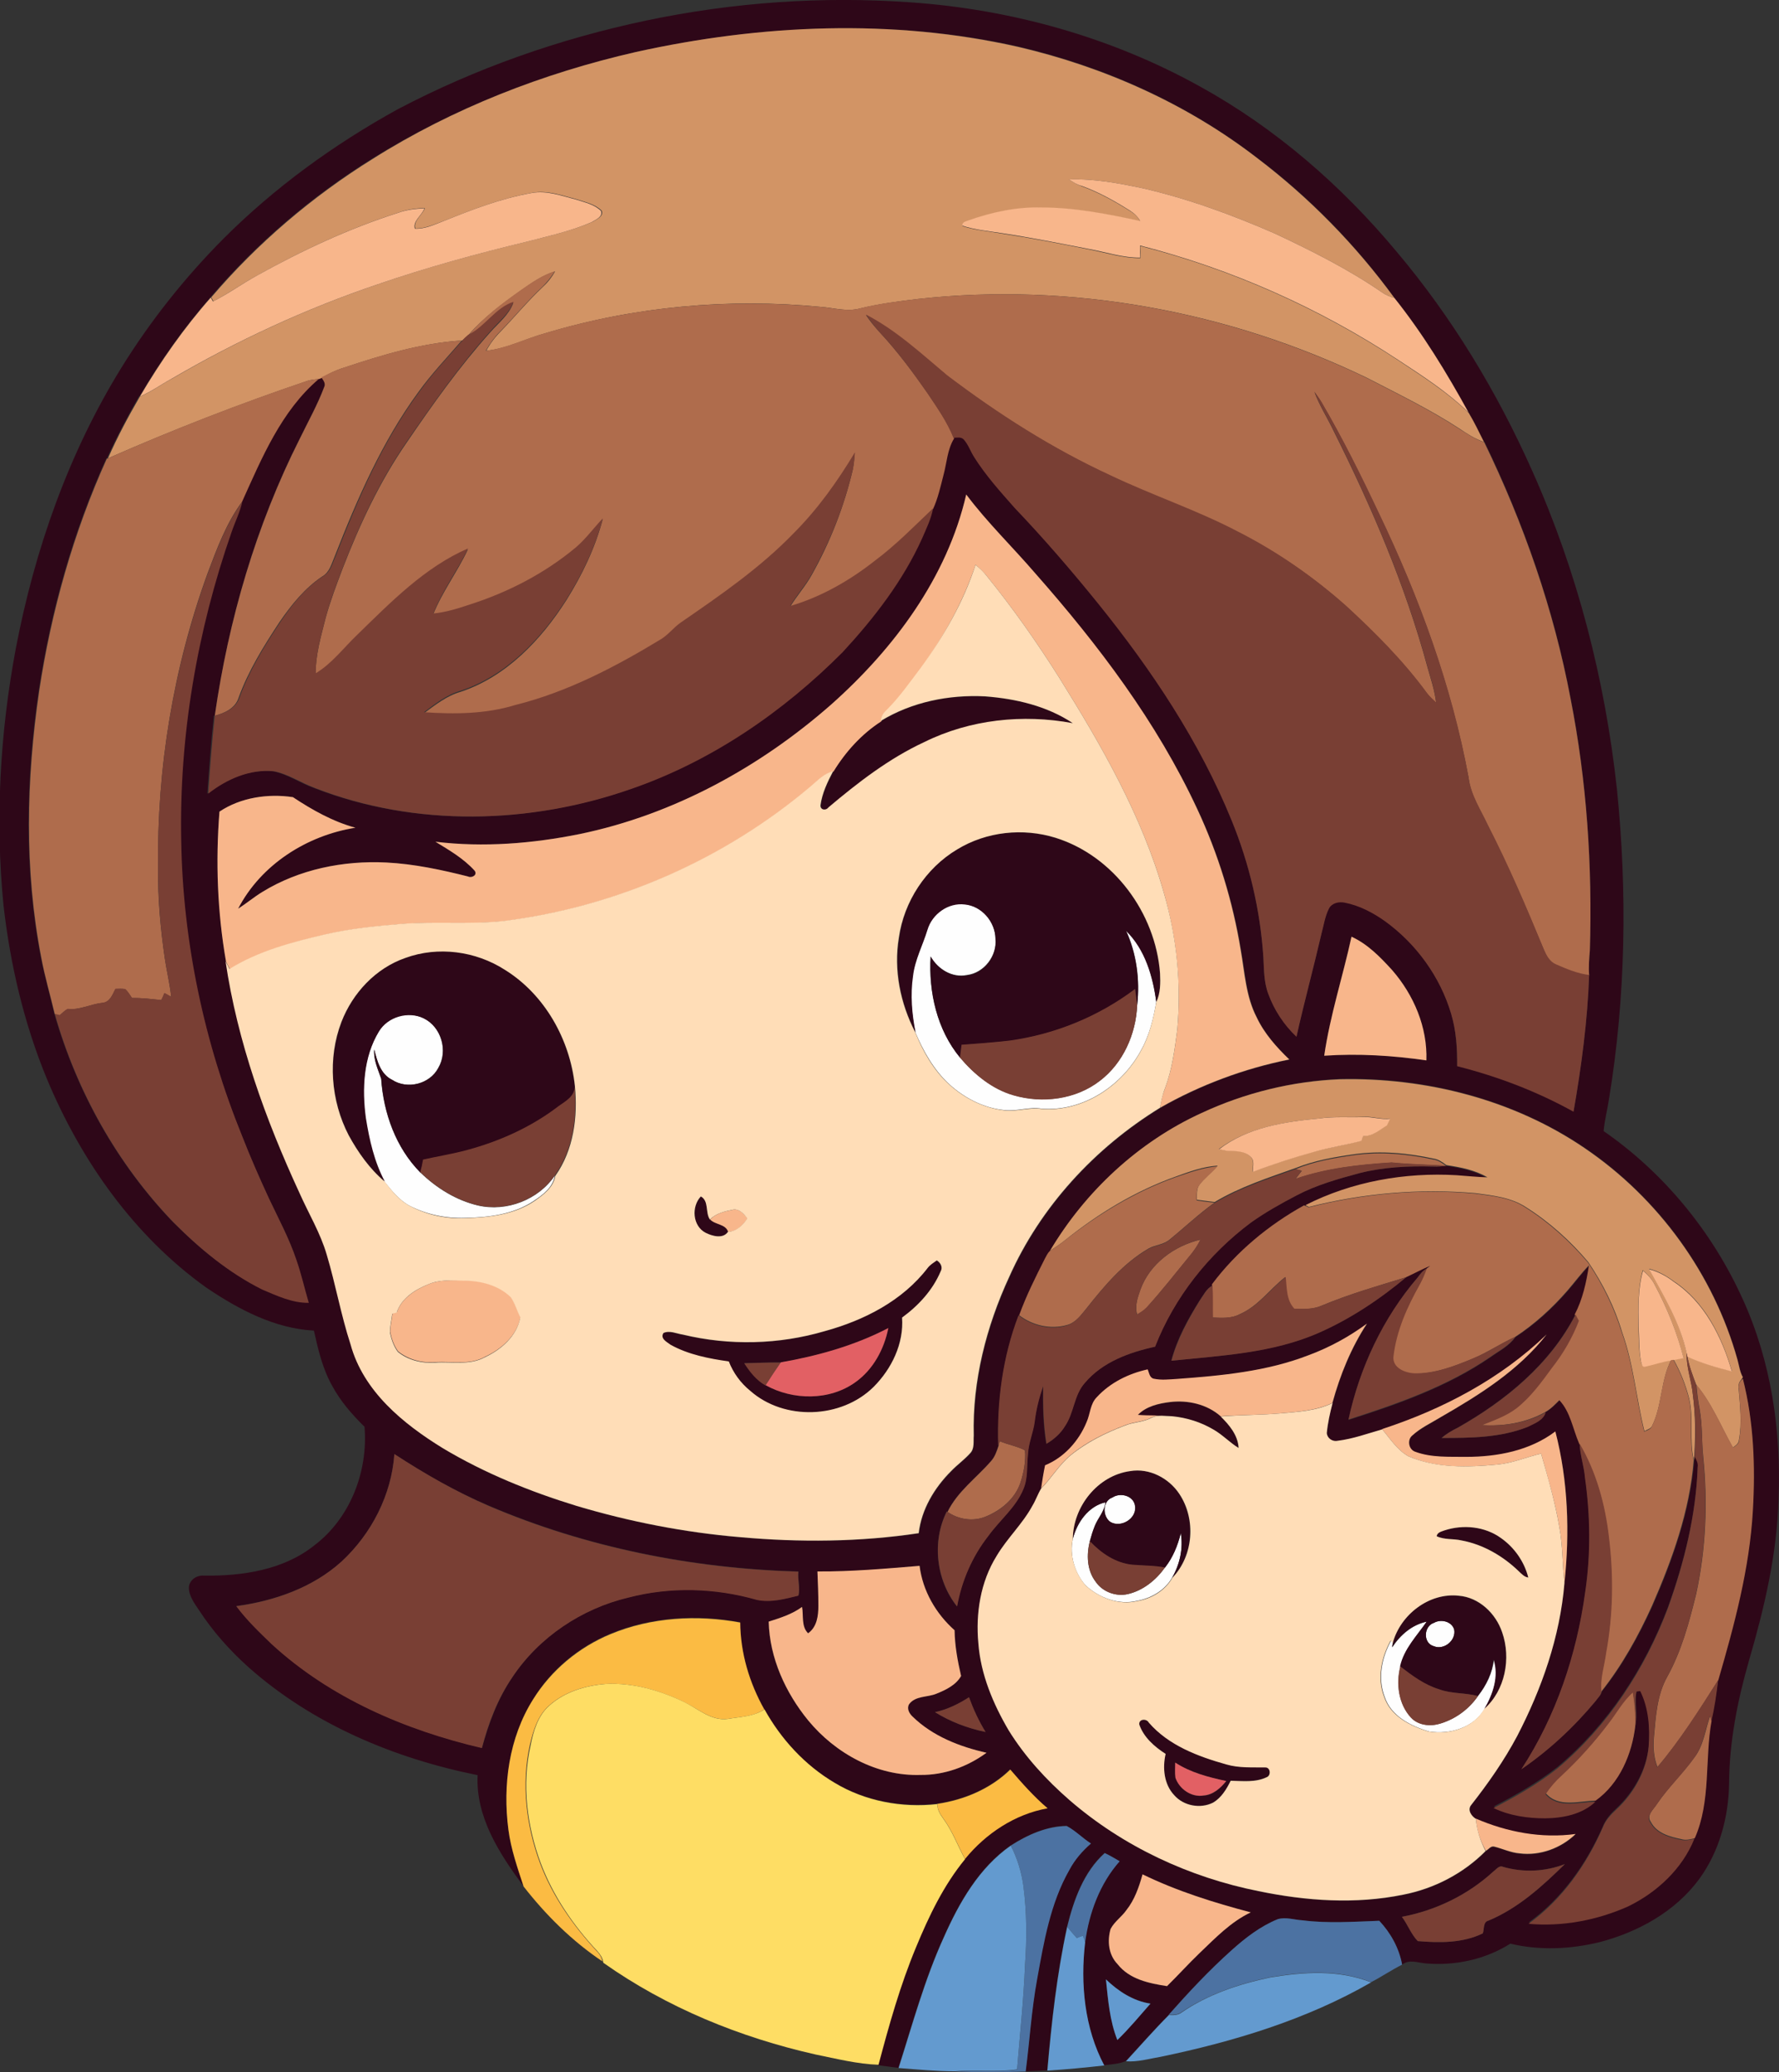 <?xml version="1.0" encoding="iso-8859-1"?>
<!-- Generator: Adobe Illustrator 19.2.0, SVG Export Plug-In . SVG Version: 6.00 Build 0)  -->
<svg version="1.1" id="Layer_1" xmlns="http://www.w3.org/2000/svg" xmlns:xlink="http://www.w3.org/1999/xlink" x="0px" y="0px"
	 viewBox="0 0 762.8 887.9" enable-background="new 0 0 762.8 887.9" xml:space="preserve">
<rect x="0" y="0" width="762.8" height="887.9" fill="#333333" stroke="none"/>
<path fill="#FEFEFE" d="M397.6,398.2c2-6.7,9-11.7,16-10.8c7.4,0.7,13.1,7.6,13.2,14.8c0.8,7.3-4.8,14.7-12.2,15.6
	c-6.4,1.3-12.6-2.6-15.6-8c-0.9,15.3,2.7,31.4,12.6,43.3c6.1,7.2,13.8,13.5,23,16.2c12.4,3.6,26.6,1.8,37-6.2
	c10-7.6,15.5-20.1,16-32.5c1.2-10.9-0.2-22-4.8-31.9c8.2,8,11.6,19.5,13,30.6c-1.2,7.1-2.9,14.3-6.5,20.7
	c-8.2,15.3-25,26.5-42.7,25.1c-5.4-0.9-10.7,1.3-16.1,0.6c-8.8-0.9-17-5.2-23.5-11.1c-6.6-6.1-11.1-14.1-14.6-22.4
	c-1.6-8-2.3-16.2-1.1-24.3C392.3,411.1,395.6,404.8,397.6,398.2z"/>
<path fill="#FEFEFE" d="M162.4,441.9c3.8-6.4,12.6-8.9,19.2-5.6c7.6,3.7,10.6,14,6.3,21.3c-3.6,6.9-13.3,9.4-19.8,5.1
	c-5-2.5-6.4-8.1-7.7-13c-0.3,4.5,1.6,8.4,3,12.5c1,14.8,6.3,29.6,16.8,40.2c6.9,6.7,15.4,12,24.8,14.2c12.2,2.8,25.8-2.4,32.9-12.8
	c-0.8,5-5.1,8.2-9,10.8c-8.6,5.8-19.3,7.1-29.4,7.3c-8.1,0.3-16.4-1.4-23.7-5.1c-4.6-2.4-7.9-6.6-11.1-10.6
	c-4.5-8.4-6.6-17.8-8.1-27.1C155.1,466.6,155.6,453,162.4,441.9z"/>
<path fill="#FEFEFE" d="M477,641.7c3.3-2.2,8.9-0.8,9.6,3.4c1.1,5.6-6.1,9.9-10.7,7C472.7,649.5,472.7,643.2,477,641.7z"/>
<path fill="#FEFEFE" d="M460,659.5c1.8-7,6.7-14,14-15.8c-0.4,3.9-3.2,6.7-4.6,10.2c-0.8,2.1-1.5,4.3-2.1,6.5
	c-1.5,5.8-1.3,12.5,2.5,17.4c3,4.4,8.7,6.4,13.8,5.3c6.5-1.5,12.1-6,15.9-11.4c3.4-4.3,5.5-9.4,6.8-14.8c1.1,6.6-0.4,13.4-3.7,19.1
	c-3.1,5.5-9,8.9-15.1,10c-7.9,1.9-16.3-1.3-22.1-6.7C460.8,674.1,458.5,666.4,460,659.5z"/>
<path fill="#FEFEFE" d="M597,705.9c3.5-5.3,8.5-9.7,14.9-11c-4.2,6.2-9.8,11.7-11.4,19.2c-1.9,7.4-0.8,16.1,4.5,21.8
	c3.1,3.4,8.2,4,12.4,2.7c6.6-1.9,12.5-6.2,16.4-11.9c3.6-4.6,6.2-9.9,6.8-15.7c2.4,7.3-0.3,14.9-4,21.3c-4.7,8.1-15,11.1-23.8,9.7
	c-7.8-2.3-16.4-6.6-19.1-14.9c-3.1-8-1.2-16.9,2.8-24.1l0.9,1C597.1,704.5,597,705.4,597,705.9z"/>
<path fill="#FEFEFE" d="M614.9,695.4c3-1.7,7.5-0.6,8.6,2.8c1,4.7-4.4,9.1-8.8,7.2C610.1,704.1,610.4,696.8,614.9,695.4z"/>
<g>
	<g>
		<path fill="#2E0718" d="M277.1,8.8C314.3,1,352.5-1.7,390.4,1c43.3,3,86.2,15,124.2,36.1c32.3,17.8,60.6,42.4,84.2,70.7
			c23.9,28.3,43.2,60.3,58.2,94c19.3,43.1,31.2,89.4,36.3,136.3c4.5,44.2,3.8,89.1-3.4,132.9c-0.7,4.6-1.9,9.1-2.3,13.7
			c25.9,17.9,46.6,43.2,59.6,71.9c12.2,26.7,16.6,56.4,15.4,85.6c-0.6,23.7-6.1,46.9-12.7,69.5c-4.9,17.1-8.4,34.7-8.5,52.5
			c-0.2,14.5-4.2,29.2-12.8,41c-10.3,14-26.3,22.8-42.9,27.1c-12.4,3-25.6,3.6-38.1,0.6c-10.6,6.7-23.4,9.5-35.9,8.5
			c-3.5-0.2-7.4-2-10.5,0.5c-1.3-7.1-4.9-13.6-9.8-18.8c-10.9,0.4-22,1.2-32.9-0.2c-3.5-0.2-7.1-1.5-10.6-0.5
			c-7.5,3-13.9,8-19.8,13.3c-9.7,8.6-18.5,18-27,27.7c-6.3,6.4-12.3,13.2-18.4,19.8c-2.9,1.3-6.2,1.4-9.3,1.8
			c-8.4-16.1-10.3-35-8.2-52.8c1.7-12.6,6.3-25.1,14.8-34.7c-2.1-1.2-4.2-2.5-6.4-3.5c-9,8.1-13.2,20.1-16.1,31.6
			c-4.4,20.3-6.7,40.9-8.5,61.6c-3.1,0.2-6.2,0.3-9.3,0.4c1.8-13.1,2.5-26.4,4.9-39.5c2.8-16.1,5.6-32.7,13.9-47
			c2.3-4.3,5.6-8,9.2-11.2c-3.6-2.3-6.7-5.4-10.4-7.5c-8.6,0.1-16.8,3.9-24,8.4c-13.6,9.5-22.1,24.5-28.7,39.3
			c-8.2,18-13.4,37.2-19.4,56c-3-0.3-5.9-0.8-8.8-1.1l0.1-0.4c4.6-17,9.4-34.1,16.1-50.4c5.5-13.3,11.8-26.5,21-37.7
			c8.9-10.9,21.4-19.2,35.4-21.7c-5.9-5-11-10.8-16-16.6c-8.4,8.3-19.7,13-31.3,14.7c-15.1,1.7-30.9-1.2-44-9.1
			c-12.8-7.4-23-18.6-30.1-31.5c-6.3-11.4-10.2-24.2-10.3-37.2c-18.5-3.4-38.2-2.3-55.7,5c-13.5,5.6-25.4,15.4-33,28
			c-10.4,16.5-13.1,36.8-10.6,55.9c1,8.3,3.9,16.3,6.5,24.3c-10.3-13.8-20.6-29.7-19.7-47.6c-35.8-7.2-70.9-21.9-98.4-46.4
			c-8-7.2-15.2-15.3-21-24.2c-2-3-4.5-6.2-4.4-10c0.3-3.2,3.5-5.2,6.5-4.9c16.4,0.2,34-2.4,47.2-12.9c15.5-11.7,23.2-31.8,21.6-50.9
			c-5.3-5.2-10.3-10.9-13.9-17.6c-4.1-7.3-6-15.5-7.8-23.6c-16.9-0.9-32.3-9.1-46.1-18.4c-31.1-22.2-53.8-54.5-68.4-89.5
			c-9.8-23.7-15.7-48.9-18.6-74.4c-3.6-36.7-1.5-73.9,5.3-110.1c8.1-42.3,22.6-83.6,45.3-120.3c12.4-20,27.1-38.5,43.7-55.2
			c22-22,47.4-40.4,74.6-55.4C204,29.2,240.1,16.6,277.1,8.8z M272.6,22.3c-39.8,9-78.4,24.1-113.1,45.7
			c-25.9,16.1-49.4,36.1-69.2,59.3c-11.5,13.1-21.6,27.4-30.4,42.4l-0.3,0.1c-4.9,8.6-9.6,17.4-13.7,26.5l-0.3,0.1
			c-14.3,31.6-23.8,65.3-29,99.6c-5.5,37.7-6.4,76.5,0.9,114.1c1.6,8.2,3.9,16.2,5.8,24.3c9.5,33.2,26.8,64.2,50.7,89.1
			c11.3,11.3,23.8,21.7,38.2,28.8c6.4,2.7,12.9,5.8,20,5.7c-1.8-6.1-3.2-12.3-5.3-18.4c-3-9.2-7.7-17.7-11.8-26.4
			c-4-8.7-7.9-17.5-11.4-26.5c-16.4-40.2-25.5-83.3-26.2-126.7c-0.9-44.9,6.8-89.9,21.6-132.3c1.5-4.3,3.6-8.5,4.6-13
			c8.5-18.8,16.8-38.9,32.9-52.6c0.3-0.1,0.9-0.4,1.2-0.5c0.8,1.2,2,2.6,1.2,4.2c-2.9,7.7-6.9,14.8-10.5,22.2
			c-18.8,37.1-30.5,77.5-36.4,118.6l-0.4,0.1c-1.2,11.1-2,22.2-2.8,33.4c7.9-6.3,17.9-10.6,28.1-9.6c6.3,1.2,11.7,5.1,17.7,7.2
			c43.2,16.8,92.3,15.6,135.8,0.3c34.3-11.9,64.9-32.9,90.4-58.5c13.5-14.6,25.9-30.5,34.1-48.8c1.8-4.2,3.9-8.3,4.7-12.9
			c2.3-4.7,3.3-9.9,4.6-14.9c1.4-5.2,1.6-10.8,4.5-15.5c1.5,0,3.2-0.6,4.4,0.7c2,2.2,2.9,5.1,4.5,7.6c5,7.8,11.2,14.8,17.3,21.7
			c12.5,13.2,24.4,26.9,35.9,41.1c22.9,28.3,43.4,59,57.2,92.9c7.6,18.6,12.3,38.5,13.6,58.6c0.3,5.3,0.2,10.7,2.1,15.7
			c2.5,6.9,6.7,13.4,12.1,18.4c3.3-14.8,7.3-29.4,10.7-44.1c0.9-3.6,1.5-7.4,3.2-10.8c1.2-2.4,4.2-3.1,6.7-2.6
			c6.3,1.1,12.2,4.3,17.4,8c13.4,9.7,23.6,23.8,28.3,39.6c2.2,7.3,2.6,14.9,2.6,22.5c17.4,4.3,34.3,10.8,49.9,19.5
			c3.4-19.4,6-39,6.7-58.6c-0.3-3.6,0.1-7.1,0.3-10.7c1.1-36.1-1.3-72.5-8.3-108c-7.2-38.1-20.1-75-37-109.8l-0.3-0.1
			c-2.1-4.2-4.1-8.4-6.5-12.4c-9.4-17.1-19.6-33.9-31.8-49.1c-16.5-22.7-36.4-43.1-58.9-60c-30.1-23.2-65.5-39-102.4-47.6
			C382.8,7.9,326.3,10.5,272.6,22.3z M414.3,211.9c-8.2,35.6-31,66.1-57.9,90c-30.7,26.9-67.7,47.3-107.8,55.5
			c-20.3,4.1-41.3,5.8-61.9,3.3c6,3.6,12.1,7.2,16.8,12.4c1.4,1.8-1.3,3.2-2.8,2.5c-11.5-2.9-23.2-5.4-35.1-6
			c-18.4-0.9-37.3,2.9-53.1,12.6c-3.6,2.2-6.9,4.9-10.4,7.2c9.8-18.9,29.5-31.5,50.3-34.7c-9.7-2.7-18.6-7.6-26.8-13.1
			c-10.7-1.6-22.4,0.1-31.5,6.2c-1.7,21.4-0.8,43,2.8,64.2c5.1,34.5,17,67.7,31.7,99.3c4,8.8,9.1,17.1,11.7,26.5
			c3.8,12.7,6.1,25.8,10.2,38.4c5.5,20.1,22.5,34,39.6,44.5c17.9,10.8,37.4,18.6,57.3,24.7c22.8,6.8,46.3,11.4,70.1,13.4
			c25.5,2.2,51.3,2.1,76.6-1.7c1.1-10.2,6.7-19.4,13.9-26.6c2.6-2.8,5.7-4.9,8.2-7.7c1.9-2,1.3-5,1.5-7.5
			c-0.6-23.5,5.4-46.8,15.2-68c13.4-30.1,36.7-55.3,64.7-72.5c17.2-9.8,36-16.8,55.4-20.7c-5.5-5.3-10.7-11.1-14-18.1
			c-4.6-8.9-5-19-6.8-28.7c-3.4-20.9-9.8-41.4-18.7-60.6C496,309.4,471,276.5,444,245.8C434.2,234.4,423.3,223.9,414.3,211.9z
			 M567.8,452.4c14.6-1,29.3-0.1,43.8,2c0.5-14.2-5.4-28-14.6-38.6c-5-5.6-10.5-11.2-17.5-14.4C575.8,418.4,570.3,435.1,567.8,452.4
			z M515.3,476.9c-27.2,12.4-50,33.7-65.2,59.4c-1,0.9-1.5,2.2-2.1,3.3c-4,7.9-8,15.9-11,24.2l-0.2-0.1c-6.8,17.8-9.3,36.9-8.7,55.8
			c-0.8,2.4-1.6,4.9-3.4,6.8c-6.2,7.1-14.3,12.9-18.5,21.6l-0.3-0.2c-6.4,12.9-4.6,29.5,4.4,40.7c2-11,6.5-21.4,13.4-30.2
			c4.9-6.8,11.8-12.2,15-20c2.1-4.7,1.5-10,2-15c0.2-4.8,2.3-9.3,2.9-14.1c0.7-5.2,1.9-10.2,3.6-15.1c-0.1,8.2,0,16.5,1.4,24.7
			c3.3-1.8,6.1-4.4,8-7.6c3.9-5.7,3.8-13.3,8.5-18.5c7.5-8.9,19-13.1,30.1-15.5c8.3-21.2,22.9-39.7,41.1-53.2
			c6.1-4.4,12.8-8.1,19.5-11.6c8.5-4.5,17.9-7.1,27.1-9.6c10.3-2.6,21-3.1,31.6-2.8c1.9,0.1,3.8-0.1,5.7-0.3
			c6,0.9,12.1,2.1,17.4,5.2c-4.4-0.1-8.8-0.7-13.2-0.9c-22.2-1.3-44.9,2.7-64.8,12.8l-0.3-0.2c-15.2,8.5-29.1,19.8-39.5,33.8l0,0.6
			c-2.6,1.3-3.8,4.1-5.4,6.3c-5.1,8.1-9.8,16.6-12.2,25.9c21.3-2.2,43.3-3.3,63.3-12c13.6-6,26-14.3,37.4-23.8c3.5-1.7,7-3.6,10.6-5
			c-0.6,0.5-1.2,0.9-1.8,1.4c-1.7,0.8-2.8,2.3-3.9,3.8c-14.8,17.4-24.9,38.7-29.6,61c21.1-6.7,42.4-14.2,60.8-26.8
			c3.7-2.7,8.1-4.8,10.8-8.7c8.5-5.5,16-12.4,22.6-20c3.1-3.6,5.9-7.4,9.2-10.8c-1,7.3-2.7,14.5-6.1,21.1
			c-10.9,21.2-30,36.9-50.5,48.5c-2.5,1.3-4.8,2.6-7,4.4c12.4,0,25.2,0,36.8-4.7c3-1.5,6.7-2.8,7.8-6.3c2.4-1.3,4.3-3.3,6.2-5.2
			c4.8,5.1,5.8,12.4,8.5,18.6c0.2,5,1.9,9.7,2.4,14.6c2.3,16.2,2.5,32.7,0.1,48.9c-3.7,26.8-12.5,53.2-27.4,76
			c11.9-8.2,22.6-18.2,31.9-29.3c0.8-1.3,2.2-2.4,2.5-3.9c8.9-11.2,15.9-23.8,21.8-36.8c8.7-19.8,16.1-40.7,17.9-62.4l0.2-2.2
			c0.8,1.4,1.6,2.9,1.3,4.6c-0.7,20.8-5.8,41.1-12.8,60.5c-9.9,26.2-25.8,50.5-47.4,68.6c-8.4,6.6-17.8,12-27.3,16.9
			c6.9,3.3,14.6,4.4,22.2,4.4c7.6-0.1,15.8-1.7,21.5-7.1c10.2-7.3,15.7-20,17-32.2c1.2-4.9-0.5-10,0.6-14.9c0.4,0,1.2-0.1,1.6-0.2
			c3.6,7.3,4.3,15.8,3.6,23.8c-1,10.3-6.3,19.8-13.7,26.8c-2.5,2.3-4.8,4.8-6,7.9c-7,16-17.5,30.9-31.8,41.2
			c14.5,1.3,29.3-1.5,42.6-7.4c12.4-6,23.3-16.1,28.5-29c7-15.9,4.2-33.6,7.2-50.3c1.3-5.8,2.1-11.6,2.9-17.5
			c6.9-23.7,13.4-47.8,14.8-72.6c1-18.9,0.4-38.1-4.3-56.5l-0.8,0.8l0.9-1.3c-1.3-2.3-1.6-5-2.3-7.5c-10.2-36.7-34-69.3-65.4-90.6
			c-30.6-20.8-68.2-30.4-105-29.6C554.1,463.3,533.8,468.3,515.3,476.9z M561.2,580.7c-18,7-37.4,8.9-56.5,10.4
			c-3.3,0.2-6.6,0.5-9.9-0.1c-1.9-0.4-2.1-2.5-2.6-4c-8.2,1.8-16.1,5.6-21.8,11.9c-2.9,2.8-2.8,7.2-4.4,10.7
			c-3.3,8-9.7,15.2-17.8,18.5c-0.7,3.3-1.3,6.6-1.7,9.9c-1.4,2.3-2.3,5-3.7,7.3c-4.3,7.8-10.9,14-15.4,21.6
			c-6.9,11.1-9,24.6-7.8,37.4c1,13.3,6.3,25.9,13,37.3c7,11.3,16.1,21.2,26.1,29.9c23,19.9,51.4,33,81.1,39
			c20.3,4.2,41.5,5.7,62,1.5c13.3-2.6,25.8-9.1,35.3-18.7c1.2-0.6,2.1-2.2,3.6-1.8c3.7,0.8,7.1,2.6,10.9,2.9
			c8.7,1.1,17.7-2.2,24-8.3c-14.6,2.1-29.4-0.8-42.8-6.6c-2-1.2-3.7-3.8-2-5.9c7.3-9.3,14.1-19.1,19.7-29.5
			c10.6-20.4,18.4-42.6,20.3-65.6c2.4-21.6,1.7-43.9-3.9-65c-10.9,8.3-24.8,11-38.2,10.9c-7.3-0.1-15,0.4-21.9-2.2
			c-2.8-1-3.5-5.2-1.2-7c3.6-3.2,8.1-5.2,12.1-7.8c16.7-9.6,33.5-20.1,45.5-35.5c-19.8,19.1-44.6,32.1-70.6,40.6l0.1,0.1
			c-6.3,1.9-12.5,4.1-19.1,4.9c-2.2,0.5-4.5-1-4.7-3.3c0.4-4.4,1.3-8.7,2.5-12.9c3.2-12,8-23.6,14.8-34
			C578.5,572.8,570.1,577.4,561.2,580.7z M169.1,623.1c-1.3,17.5-9.8,34.1-22.6,46c-12.4,11.2-28.8,16.9-45.1,19.1
			c4.4,6,9.7,11.1,15.1,16.2c25.1,23.1,57.3,36.9,90.2,44.6c2.9-10.7,6.8-21.2,13.1-30.4c11.4-17.2,29.8-29.4,49.8-34.1
			c18-4.7,37.2-4.1,55,1c5.9,1.3,12.1-0.4,17.8-1.8c0.8-3.2-0.4-6.9,0-10.3c-45.5-1.3-90.9-10.3-132.8-28.2
			C195.4,639.2,182,631.5,169.1,623.1z M350.5,673.4c0.2,4.9,0.5,9.8,0.4,14.7c0.1,4.3-0.6,9.1-4.4,11.8c-3-2.9-1.9-7.6-2.6-11.3
			c-4.3,3.1-9.3,4.8-14.3,6.3c0.3,15.5,7.1,30.4,16.9,42.3c11.7,14.2,29.5,24,48.2,23.4c10.2,0.1,20.1-3.5,28.3-9.5
			c-11.5-2.6-23.1-7-31.7-15.5c-1.4-1.3-2.6-3.4-1.5-5.3c2.7-3.7,7.9-2.8,11.7-4.5c4-1.6,8.4-3.7,10.6-7.6c-1.5-6.4-2.6-13-2.8-19.6
			c-8-7.1-13.6-16.9-15-27.6C379.7,672.3,365.1,673.6,350.5,673.4z M400.9,733.7c6.6,4.1,14,6.9,21.7,8.5c-2.9-4.7-5.3-9.7-7.1-14.9
			C411,730.2,406.1,732.6,400.9,733.7z M644.5,800c-1.8-0.8-3,1.1-4.2,2c-10.9,10-24.7,16.7-39.2,19.4c2.5,3.3,3.9,7.4,6.8,10.4
			c9.3,0.8,19.3,0.9,27.9-3.3c0.7-1.9,0-4.9,2.5-5.5c12.7-5.3,23-14.7,32.7-24.2C662.6,802,653.2,802.5,644.5,800z M489.9,803.2
			c-1.5,5.4-3.4,10.9-6.9,15.3c-2.1,2.9-5.2,4.9-6.8,8.1c-1.4,5.1-0.8,11.1,3,15.1c5.1,6.5,13.5,8.3,21.2,9.4
			c4.7-4.7,9.2-9.6,14-14.2c6.7-6.4,13.4-13.4,21.9-17.4C520.4,815.3,504.6,810.4,489.9,803.2z M474.2,848.2
			c0.9,8.7,1.6,17.7,4.9,26c5.1-4.9,9.5-10.3,14.2-15.6C485.9,857.4,479.5,853.3,474.2,848.2z"/>
	</g>
	<path fill="#2E0718" d="M377.9,309c13.3-8.2,29.2-11.3,44.7-10.5c13.1,1,26.6,4.1,37.6,11.5c-21.4-4-44.1-1.6-63.7,8.1
		c-15.1,7.1-28.4,17.4-41.1,28c-1.1,1.5-3.6,1.1-3.4-1c0.6-5.2,3-10,5.4-14.5C362.6,322,369.5,314.4,377.9,309z"/>
	<path fill="#2E0718" d="M410.4,364c12.5-7.6,28.3-9.3,42.2-4.9c25,7.7,42.9,32.3,44.8,58.1c0.2,4.1,0.2,8.5-1.6,12.3
		c-1.5-11.1-4.8-22.6-13-30.6c4.5,10,6,21.1,4.8,31.9c-0.3-2.3-0.6-4.6-0.9-6.9c-15.6,11.8-34.3,19.4-53.7,22.1
		c-6.9,0.8-13.8,1.2-20.6,1.8c-0.2,1.8-0.5,3.6-0.7,5.5c-9.9-12-13.5-28.1-12.6-43.3c3.1,5.4,9.3,9.3,15.6,8
		c7.4-0.9,12.9-8.3,12.2-15.6c-0.1-7.3-5.9-14.1-13.2-14.8c-7.1-0.9-14,4.1-16,10.8c-2,6.6-5.4,12.9-6.2,19.8
		c-1.2,8.1-0.5,16.3,1.1,24.3c-6.4-12.4-9.3-26.7-7-40.5C387.6,386.3,397,372,410.4,364z"/>
	<path fill="#2E0718" d="M173.8,410.5c13.9-5.1,30.1-3,42.6,5c17.1,10.6,27.9,29.9,30,49.7c0.5,4.5-3.8,6.6-6.8,9
		c-11.6,8.8-25.2,14.9-39.2,18.8c-6.2,1.7-12.6,2.7-18.9,4.1c-0.3,1.8-0.7,3.6-1.2,5.4c-10.5-10.6-15.8-25.5-16.8-40.2
		c-1.4-4.1-3.3-8-3-12.5c1.2,4.9,2.7,10.6,7.7,13c6.6,4.2,16.2,1.8,19.8-5.1c4.3-7.3,1.3-17.6-6.3-21.3c-6.6-3.2-15.4-0.7-19.2,5.6
		c-6.7,11-7.3,24.7-5.6,37.2c1.5,9.3,3.6,18.7,8.1,27.1c-6.4-5.4-11.4-12.4-15.4-19.8c-7.7-14.8-9.1-32.9-3.1-48.6
		C151.3,425.5,161.1,414.9,173.8,410.5z"/>
	<path fill="#2E0718" d="M302.6,528.3c-5.7-2.8-6.2-11.3-2-15.6c3.6,2,1.7,6.8,3.9,9.9c2.2,2.3,6.8,1.9,7.7,5.3
		C310,530.9,305.4,529.7,302.6,528.3z"/>
	<g>
		<path fill="#2E0718" d="M397.8,543.3c1-1.3,2.4-2.3,3.8-3.1c1.6,1,2.8,2.9,1.6,4.8c-3.4,8-9.5,14.6-16.5,19.7
			c0.8,11.1-4.4,21.9-12.2,29.7c-13.8,13.7-38.3,14.6-52.9,1.7c-4.1-3.3-7.3-7.7-9.2-12.6c-8.6-1.1-17.3-2.8-24.9-7.1
			c-1.6-1.2-4.7-2.7-3.1-5.1c2.7-1.2,5.6,0.3,8.3,0.7c20,4.8,41.2,4.3,60.9-1.5C370.5,565.8,387.1,557.4,397.8,543.3z M334.8,583.8
			c-5.2,0-10.4,0.2-15.6,0.3c2.4,3.7,5.2,7.3,9.1,9.5c11.7,6.5,27.4,6.7,38.5-1.3c7.6-5.5,12.3-14.2,14.1-23.2
			C366.4,576.6,350.7,581.1,334.8,583.8z"/>
	</g>
	<path fill="#2E0718" d="M487.9,606.4c3.6-3.7,8.9-4.9,13.8-5.5c7.6-1,15.8,0.9,21.7,6.1c3.7,3.7,7.4,8.1,7.7,13.5
		c-3.8-2.4-6.9-5.7-10.8-7.9c-5.4-3.2-11.5-5.1-17.7-5.7C497.7,606.4,492.8,606.8,487.9,606.4z"/>
	<g>
		<path fill="#2E0718" d="M460,659.5c0.1-13.8,10.6-27.1,24.5-29.1c8.2-1.4,16.6,2.9,21.1,9.8c7.2,10.8,6.1,26.5-3,35.9
			c3.3-5.8,4.8-12.5,3.7-19.1c-1.3,5.3-3.4,10.5-6.8,14.8c-4.6-0.9-9.3-0.8-14-1.2c-7.2-0.8-13.4-5-18.2-10.1
			c0.6-2.2,1.2-4.4,2.1-6.5c1.4-3.5,4.2-6.3,4.6-10.2C466.6,645.4,461.7,652.4,460,659.5z M477,641.7c-4.3,1.5-4.4,7.9-1,10.4
			c4.6,2.9,11.8-1.4,10.7-7C485.9,640.8,480.3,639.5,477,641.7z"/>
	</g>
	<path fill="#2E0718" d="M619.4,655.8c8-2.6,17.3-1.7,24.2,3.3c5.7,4,10,10.2,11.7,16.9c-1.7-0.2-2.8-1.5-4-2.6
		c-6.8-6.6-15.3-11.6-24.7-13.3c-3.5-0.9-7.4-0.3-10.6-1.8C616.2,656.7,618.1,656.4,619.4,655.8z"/>
	<g>
		<path fill="#2E0718" d="M597.2,704c3.3-12.1,15.6-21.6,28.3-20.1c8.7,0.7,15.9,7.7,18.6,15.7c3.9,11.1,1.2,24.9-7.7,32.8
			c3.7-6.3,6.4-14,4-21.3c-0.6,5.8-3.2,11.2-6.8,15.7c-5.4-1.5-11.3-0.9-16.6-2.9c-6.3-1.9-11.6-5.8-16.7-9.8
			c1.7-7.6,7.2-13.1,11.4-19.2c-6.3,1.3-11.4,5.7-14.9,11C597,705.4,597.1,704.5,597.2,704z M614.9,695.4c-4.5,1.4-4.8,8.7-0.2,10
			c4.4,1.9,9.8-2.4,8.8-7.2C622.4,694.8,617.9,693.7,614.9,695.4z"/>
	</g>
	<g>
		<path fill="#2E0718" d="M488.5,739c-0.3-2.4,3.1-2.7,4.1-0.9c8.5,9.8,21.1,14.5,33.2,17.9c5.4,1.6,11.1,1.2,16.7,1.3
			c2.3-0.1,2.6,3.5,0.6,4.2c-4.8,2.3-10.3,1.6-15.4,1.5c-1.7,3.7-4,7.4-7.6,9.4c-5.4,2.7-12.6,1.4-16.6-3.2
			c-4.4-4.7-5.1-11.7-3.7-17.7C495,748.5,490.5,744.5,488.5,739z M503.9,755.3c0,2.2-0.2,4.4,0.1,6.6c1.7,4.8,6.9,8.4,12.1,7.6
			c4.1-0.3,7.3-3.2,9.7-6.2C518.2,761.5,510.5,759.5,503.9,755.3z"/>
	</g>
</g>
<g>
	<path fill="#D29465" d="M272.6,22.3c53.7-11.9,110.1-14.4,164-2.2c36.9,8.6,72.3,24.4,102.4,47.6c22.4,17,42.3,37.3,58.9,60
		c-1.9-0.5-3.7-1.3-5.3-2.4c-14.4-9.9-30.1-17.8-45.9-25.2c-18.3-8-37.1-14.9-56.6-19.4c-10.4-2.2-21-4.2-31.7-3.8
		c1.7,1.2,3.6,2.3,5.6,3c7.2,2.6,14,6.4,20.5,10.5c1.9,1.1,3.4,2.6,4.5,4.5c-13.9-3-28-5.8-42.3-5.8c-10.8-0.3-21.4,2-31.5,5.6
		c-1.1,0.5-2.6,0.7-2.5,2.2c5.5,1.8,11.3,2.2,16.9,3.2c12.5,1.9,24.9,4.3,37.4,6.8c7.3,1.4,14.5,3.8,22,3.7c0-1.8,0-3.5-0.1-5.2
		c39.3,10,76.9,26.8,110.8,49.1c10.4,6.9,21.1,13.7,30.1,22.5c2.4,4,4.4,8.2,6.5,12.4c-3.9-1.3-7.4-3.6-10.8-5.9
		c-12.6-8.2-26.1-14.7-39.4-21.6c-59.3-28.6-126.7-41-192.3-33.8c-8.4,1-16.9,2.1-25.1,4.1c-5.6,1.5-11.2-0.3-16.8-0.7
		c-39.5-3.8-79.7-0.2-117.7,11.2c-8.6,2.3-16.7,6.7-25.7,7.6c1.6-3,3.7-5.8,6.1-8.2c6.1-6.3,11.7-13.1,18.1-19.1
		c2.1-1.9,3.9-4.2,5.3-6.7c-5.3,1.6-9.8,4.8-14.3,7.9c-8.1,5.8-16.3,11.8-22.8,19.3c-0.9,0.8-1.8,1.6-2.7,2.4
		c-17.4,1.1-34.3,6.2-50.8,11.7c-3.3,1-6.4,2.5-9.3,4.3c-0.3,0.1-0.9,0.4-1.2,0.5l-0.1,0c-1.6,0.2-3.3,0.3-4.9,0.8
		c-29,9.8-57.6,20.9-85.6,33.2c4-9.1,8.7-17.9,13.7-26.5l0.3-0.1c4.8-2,9-5.2,13.6-7.6c28.1-16.4,57.7-30.1,88.5-40.5
		c21.1-7.3,42.8-13.2,64.5-18.4c9.1-2.4,18.4-4.4,27.1-8.2c1.7-1.1,4.9-2.2,4-4.8c-2.8-2.8-6.8-3.6-10.4-4.8
		c-6.3-1.6-12.7-4.1-19.3-2.9c-13.1,2.3-25.5,7.1-37.8,12c-4,1.4-8,3.4-12.4,3.3c-1-3.3,3-5.8,4.1-8.7c-3.8,0-7.7,0.6-11.3,1.9
		c-21,6.7-41.1,16.1-60.4,26.8c-6.5,3.5-12.5,7.9-19,11.2c-0.2-0.4-0.7-1.3-0.9-1.7c19.8-23.2,43.3-43.2,69.2-59.3
		C194.2,46.4,232.8,31.4,272.6,22.3z"/>
	<g>
		<path fill="#D29465" d="M515.3,476.9c18.5-8.6,38.8-13.6,59.3-14.4c36.8-0.8,74.4,8.7,105,29.6c31.5,21.4,55.2,54,65.4,90.6
			c0.7,2.5,1,5.2,2.3,7.5l-0.9,1.3c-0.9,1-1.1,2.3-0.9,3.6c0.6,7.3,1.5,14.8,0.1,22c-0.1,1.6-1.5,2.4-2.6,3.2
			c-5.1-9.1-9-18.9-15.7-26.9c-1.5-4-3.1-8-3.8-12.2c6.1,2.9,12.6,4.8,19.1,6.3c-4.3-14.8-11.7-29.8-25-38.5
			c-3.2-2.4-6.7-4.3-10.5-5.3c6.3,11.5,13.3,23,16.1,36c-0.2,6.2,2.2,12.1,2.7,18.2c1.1,8.5,1.1,17,0.6,25.6l-0.2,2.2
			c-2.1-8.6,0-17.6-2-26.3c-1.5-5.9-3.7-11.5-6.7-16.8c1.4-0.3,2.8-0.5,4.2-0.8c-2.8-11-7.1-21.5-12.4-31.5c-1.2-2.3-3-4.3-5-6
			c-2.2,7.7-1.9,15.7-1.9,23.6c0.2,5,0.1,10.1,1,15.1c0.3,0.9,0.3,2.6,1.7,2.4c3.8-0.8,7.5-2.2,11.4-2.7c-4.6,8.8-3.8,19.4-8.2,28.3
			c-0.6,1.3-2.2,1.6-3.3,2.3c-3.5-14-4.6-28.5-9.5-42.2c-3.2-10.8-8.3-21-14.6-30.3c-7.7-9.1-16.7-17.2-26.7-23.5
			c-6.4-4.2-14.2-5-21.6-6c-24-2.1-48.2,0-71.5,5.9c-0.4-0.2-1.1-0.6-1.4-0.8c19.9-10.1,42.6-14.1,64.8-12.8
			c4.4,0.3,8.8,0.8,13.2,0.9c-5.3-3.1-11.4-4.3-17.4-5.2l-0.3-0.1c-1.6-1.2-3.3-2.4-5.3-2.7c-11.2-2.4-22.7-3.5-34.1-1.9
			c-8.5,1.2-17.1,2.7-25.1,5.9c-11.8,4.2-23.9,8.1-34.8,14.6c-2.5-0.3-5.1-0.7-7.6-1c0.1-2.2-0.3-4.7,1.2-6.6c2.3-3,5.3-5.2,7.7-8
			c-6.3,0.4-12.2,2.6-18,4.7c-17.4,6.2-33.3,15.9-47.6,27.4c-2,1.6-4.1,3-6.3,4.4C465.3,510.6,488.1,489.3,515.3,476.9z
			 M565.6,479.3c-14.9,1.4-30.7,3.9-43,13.1c1.2,0.2,2.3,0.5,3.5,0.7c3.4,0,7.4-0.2,10,2.5c1.9,1.6,0.9,4.4,1,6.5
			c8.8-3.3,17.8-6.3,27-8.8c6.5-1.7,13.1-2.8,19.6-4.5c0.2-0.7,0.5-1.4,0.7-2.1c4,0.4,7-2.6,10.2-4.5c0.4-1,0.9-1.9,1.4-2.9
			c-3.9,0.5-7.6-1-11.5-0.7C578.3,478.9,571.9,478.3,565.6,479.3z"/>
	</g>
</g>
<g>
	<path fill="#F8B68B" d="M458.4,76.9c10.7-0.4,21.3,1.6,31.7,3.8c19.5,4.5,38.3,11.4,56.6,19.4c15.8,7.4,31.5,15.3,45.9,25.2
		c1.6,1.1,3.4,1.9,5.3,2.4c12.2,15.3,22.4,32,31.8,49.1c-9-8.8-19.6-15.6-30.1-22.5c-33.9-22.3-71.4-39-110.8-49.1
		c0,1.7,0,3.5,0.1,5.2c-7.5,0.1-14.7-2.4-22-3.7c-12.4-2.4-24.8-4.9-37.4-6.8c-5.7-0.9-11.5-1.4-16.9-3.2c-0.1-1.5,1.4-1.8,2.5-2.2
		c10.1-3.6,20.8-5.9,31.5-5.6c14.3,0,28.4,2.8,42.3,5.8c-1.1-1.9-2.7-3.4-4.5-4.5c-6.5-4.1-13.3-7.9-20.5-10.5
		C461.9,79.2,460.1,78.1,458.4,76.9z"/>
	<path fill="#F8B68B" d="M228,82.7c6.6-1.2,13,1.3,19.3,2.9c3.6,1.2,7.6,2,10.4,4.8c0.9,2.6-2.3,3.7-4,4.8c-8.7,3.8-18,5.8-27.1,8.2
		c-21.7,5.2-43.3,11.1-64.5,18.4c-30.8,10.4-60.4,24.1-88.5,40.5c-4.6,2.5-8.8,5.6-13.6,7.6c8.8-15,18.9-29.4,30.4-42.4
		c0.2,0.4,0.7,1.3,0.9,1.7c6.6-3.3,12.6-7.7,19-11.2c19.3-10.7,39.4-20.1,60.4-26.8c3.6-1.3,7.5-1.8,11.3-1.9
		c-1.1,3-5.1,5.4-4.1,8.7c4.4,0.2,8.4-1.8,12.4-3.3C202.5,89.8,214.9,85,228,82.7z"/>
	<path fill="#F8B68B" d="M414.3,211.9c9,12,19.9,22.5,29.7,33.9c27,30.6,52,63.6,69.3,100.8c9,19.2,15.3,39.7,18.7,60.6
		c1.7,9.7,2.2,19.8,6.8,28.7c3.3,7,8.5,12.8,14,18.1c-19.4,3.9-38.2,10.9-55.4,20.7c0.4-2.9,1.1-5.8,2.2-8.5c3-8,4.1-16.5,5.2-25
		c1.8-19.6-0.3-39.5-5.7-58.4c-9.4-33.1-26.7-63.2-44.8-92.2c-9.7-15.4-20.2-30.3-31.7-44.4c-1.3-1.5-2.8-2.9-4.3-4.2
		c-5.3,16-13.7,30.8-23.4,44.5c-4.7,6.2-9.2,12.7-14.8,18.2c-1.3,1.1-2.1,2.6-2.2,4.4c-8.4,5.4-15.3,13-20.5,21.5
		c-3.8,0.9-6.5,3.7-9.3,6.2c-37.2,31.6-83.9,52-132.3,58c-14.4,1.5-28.9,0.1-43.4,1.2c-11,0.9-22,2-32.8,4.5
		c-14.2,3.3-28.5,7.2-41,14.8c-0.6-1.1-1.2-2.2-1.7-3.3c-3.7-21.1-4.5-42.8-2.8-64.2c9.1-6.1,20.9-7.8,31.5-6.2
		c8.3,5.5,17.2,10.5,26.8,13.1c-20.8,3.3-40.5,15.8-50.3,34.7c3.6-2.3,6.8-5,10.4-7.2c15.8-9.7,34.7-13.5,53.1-12.6
		c11.9,0.6,23.6,3.1,35.1,6c1.5,0.8,4.2-0.6,2.8-2.5c-4.7-5.2-10.9-8.8-16.8-12.4c20.6,2.5,41.6,0.8,61.9-3.3
		c40.1-8.3,77.2-28.6,107.8-55.5C383.3,278,406.1,247.5,414.3,211.9z"/>
	<path fill="#F8B68B" d="M567.8,452.4c2.5-17.3,8-34,11.7-51c7,3.2,12.4,8.8,17.5,14.4c9.2,10.6,15.1,24.4,14.6,38.6
		C597.1,452.3,582.4,451.4,567.8,452.4z"/>
	<path fill="#F8B68B" d="M565.6,479.3c6.3-0.9,12.6-0.4,19-0.6c3.9-0.2,7.6,1.2,11.5,0.7c-0.5,1-0.9,1.9-1.4,2.9
		c-3.2,1.9-6.2,4.8-10.2,4.5c-0.3,0.7-0.5,1.4-0.7,2.1c-6.5,1.7-13.1,2.7-19.6,4.5c-9.1,2.5-18.1,5.4-27,8.8c-0.1-2.2,0.9-4.9-1-6.5
		c-2.6-2.6-6.6-2.4-10-2.5c-1.2-0.2-2.3-0.5-3.5-0.7C534.9,483.1,550.7,480.7,565.6,479.3z"/>
	<path fill="#F8B68B" d="M304.5,522.6c2.6-2.8,6.6-3.6,10.2-4.3c2.6-0.2,4.3,2,5.8,3.8c-1.9,3-4.6,5.6-8.3,5.8
		C311.2,524.5,306.7,524.9,304.5,522.6z"/>
	<path fill="#F8B68B" d="M707.1,543.9c3.8,1,7.4,2.9,10.5,5.3c13.2,8.7,20.7,23.7,25,38.5c-6.5-1.6-13-3.5-19.1-6.3l-0.3-1.5
		C720.4,566.9,713.4,555.4,707.1,543.9z"/>
	<path fill="#F8B68B" d="M702.6,568.1c-0.1-7.9-0.3-16,1.9-23.6c2,1.7,3.8,3.6,5,6c5.3,10,9.6,20.5,12.4,31.5
		c-1.4,0.3-2.8,0.5-4.2,0.8l-1,0.2c-3.9,0.5-7.6,1.9-11.4,2.7c-1.4,0.2-1.4-1.5-1.7-2.4C702.7,578.3,702.9,573.2,702.6,568.1z"/>
	<path fill="#F8B68B" d="M183.8,550.3c4.7-2,9.8-1.6,14.8-1.7c7.3,0,15.1,1.8,20.5,7.1c1.8,2.7,2.6,5.8,4.1,8.6
		c-1.5,8-8.1,13.8-15.2,17.1c-6.5,3.7-14.2,1.9-21.3,2.3c-5.6,0.5-11.5-1-16-4.6c-1.8-2.4-2.8-5.4-3.4-8.3c0-2.7,0.7-5.3,1-8
		c0.6-0.2,1.3-0.3,1.9-0.5C172.2,556.3,178.1,552.6,183.8,550.3z"/>
	<path fill="#F8B68B" d="M561.2,580.7c8.9-3.3,17.3-7.9,24.9-13.5c-6.8,10.4-11.5,22-14.8,34c-7.1,3.4-15.1,3.8-22.8,4.5
		c-8.4,0.7-16.7,0.6-25.1,1.2c-5.9-5.2-14.1-7-21.7-6.1c-4.9,0.6-10.2,1.8-13.8,5.5c4.9,0.4,9.8,0.1,14.7,0.5
		c-2.9-0.1-5.9-0.7-8.6,0.5c-3.6,2.1-7.9,1.9-11.7,3.5c-8.2,3.1-16.4,7.1-23.2,12.7c-5,4.1-8.2,9.8-12.7,14.3c0.5-3.3,1-6.6,1.7-9.9
		c8.1-3.3,14.5-10.4,17.8-18.5c1.6-3.5,1.5-7.8,4.4-10.7c5.7-6.2,13.6-10.1,21.8-11.9c0.6,1.4,0.8,3.6,2.6,4
		c3.2,0.7,6.6,0.3,9.9,0.1C523.8,589.5,543.2,587.7,561.2,580.7z"/>
	<path fill="#F8B68B" d="M592.6,612.4c26-8.5,50.8-21.5,70.6-40.6c-12,15.4-28.8,25.9-45.5,35.5c-4.1,2.5-8.5,4.5-12.1,7.8
		c-2.3,1.8-1.7,6,1.2,7c7,2.6,14.6,2.1,21.9,2.2c13.4,0,27.4-2.7,38.2-10.9c5.5,21.1,6.2,43.4,3.9,65c-0.9-8-0.7-16.1-2.2-24.1
		c-1.8-10.7-4.9-21.1-7.8-31.4c-6.3,1.5-12.3,4.1-18.8,4.7c-12.8,1.2-26.2,1.7-38.2-3.6c-4.7-2.7-7.7-7.4-11.1-11.5L592.6,612.4z"/>
	<path fill="#F8B68B" d="M350.5,673.4c14.6,0.1,29.2-1.2,43.8-2.4c1.3,10.7,7,20.5,15,27.6c0.1,6.6,1.3,13.2,2.8,19.6
		c-2.2,3.9-6.6,6-10.6,7.6c-3.8,1.6-9,0.8-11.7,4.5c-1.1,1.9,0.1,4,1.5,5.3c8.6,8.4,20.2,12.9,31.7,15.5c-8.2,6-18.1,9.6-28.3,9.5
		c-18.7,0.6-36.5-9.2-48.2-23.4c-9.7-11.9-16.5-26.7-16.9-42.3c5-1.6,10.1-3.2,14.3-6.3c0.7,3.7-0.4,8.4,2.6,11.3
		c3.8-2.7,4.4-7.5,4.4-11.8C350.9,683.2,350.7,678.3,350.5,673.4z"/>
	<path fill="#F8B68B" d="M632.8,779.3c13.4,5.8,28.2,8.6,42.8,6.6c-6.3,6.1-15.3,9.4-24,8.3c-3.8-0.3-7.3-2-10.9-2.9
		c-1.5-0.4-2.4,1.2-3.6,1.8C634.7,788.9,633.2,784.2,632.8,779.3z"/>
	<path fill="#F8B68B" d="M489.9,803.2c14.8,7.2,30.5,12.1,46.4,16.3c-8.5,4-15.2,11-21.9,17.4c-4.8,4.6-9.2,9.5-14,14.2
		c-7.7-1.2-16.1-2.9-21.2-9.4c-3.9-4-4.5-9.9-3-15.1c1.7-3.2,4.8-5.2,6.8-8.1C486.5,814.1,488.4,808.6,489.9,803.2z"/>
</g>
<g>
	<path fill="#AF6C4C" d="M223.5,124.2c4.5-3.1,9-6.3,14.3-7.9c-1.4,2.5-3.3,4.7-5.3,6.7c-6.4,6-11.9,12.8-18.1,19.1
		c-2.4,2.4-4.4,5.2-6.1,8.2c9-1,17.1-5.3,25.7-7.6c38-11.4,78.3-14.9,117.7-11.2c5.6,0.4,11.3,2.2,16.8,0.7
		c8.3-2.1,16.7-3.1,25.1-4.1c65.6-7.2,132.9,5.2,192.3,33.8c13.3,6.9,26.8,13.4,39.4,21.6c3.5,2.2,6.9,4.6,10.8,5.9l0.3,0.1
		c16.9,34.8,29.8,71.7,37,109.8c7,35.5,9.4,71.8,8.3,108c-0.3,3.5-0.6,7.1-0.3,10.7c-5-0.5-9.7-2.5-14.3-4.6
		c-2.7-1.1-4.1-3.8-5.1-6.3c-7.5-18-15.2-36-24-53.3c-3.2-6.7-7.4-13-8.3-20.5c-7.3-39.2-21.1-77-38.3-112.9
		c-7.7-16.3-15.7-32.5-24.8-48c-0.9-1.5-2-3-3-4.4c2.2,5.9,5.7,11.3,8.4,17c16.2,32.4,30.6,65.9,40.1,101c1.4,5,3.1,10,3.7,15.2
		c-1.4-1.2-2.7-2.5-3.9-4c-10.1-13.7-22.2-25.9-34.7-37.4c-14-12.5-29.5-23.2-46.2-31.7c-17.7-9.3-36.8-15.6-54.8-24.2
		c-24.9-11.5-48.2-26.4-70.1-42.9c-11.1-9.2-21.9-19.3-34.8-26c1.8,2.7,3.9,5.2,6.1,7.6c7.6,8.2,14.3,17.2,20.7,26.4
		c4.1,6.1,8.3,12.1,11,18.9c-2.9,4.7-3.1,10.3-4.5,15.5c-1.3,5-2.4,10.2-4.6,14.9c-8.2,7.7-16,15.8-25,22.5
		c-10.8,8.5-23.1,15.5-36.3,19.4c2.9-4.9,6.8-9.1,9.5-14.1c7.8-13.9,13.7-29,17.4-44.6c0.5-2.4,0.7-4.8,0.9-7.2
		c-7.5,12.4-16,24.4-26.3,34.7c-14.4,15-31.6,26.7-48.6,38.4c-2.9,2-5.1,5-8.1,6.9c-19.6,11.9-40.2,22.6-62.6,28.3
		c-12.7,3.8-26.1,4-39.2,3.1c4.9-3.6,9.8-7.5,15.7-9.2c19.7-6.5,34.6-22.3,45.5-39.4c6.7-10.7,12.3-22.3,15.5-34.5
		c-4,4-7.2,8.7-11.5,12.4c-13.4,11.1-29.1,19.3-45.7,24.6c-5,1.7-10.1,3.3-15.5,3.8c3.9-9.8,10.4-18.3,14.9-27.9
		c-18.6,8.1-33.1,22.9-47.4,36.9c-5.9,5.6-10.8,12.4-17.9,16.6c0-8.3,2.3-16.2,4.3-24.1c2-7.3,4.7-14.4,7.4-21.5
		c7.3-18.8,15.9-37.2,27.4-53.8c11.1-16.3,22.6-32.5,35.8-47.2c3.5-4,8-7.4,9.9-12.6c-7.9,2.5-12.2,10.6-19.5,14.2
		C207.3,135.9,215.4,129.9,223.5,124.2z"/>
	<path fill="#AF6C4C" d="M147.2,157.6c16.5-5.5,33.3-10.6,50.8-11.7c-6.3,7.3-13,14.3-18.6,22.1c-15.6,21.3-26.2,45.7-35.8,70.2
		c-1.4,3.2-2.2,7-5.4,8.8c-7.5,5-13.2,12.1-18.3,19.5c-6.8,10.3-13.4,20.9-17.6,32.5c-1.4,4.5-6,6.6-10.2,7.7
		c5.9-41.1,17.7-81.5,36.4-118.6c3.6-7.4,7.6-14.5,10.5-22.2c0.8-1.6-0.4-2.9-1.2-4.2C140.9,160.1,144,158.6,147.2,157.6z"/>
	<path fill="#AF6C4C" d="M131.7,163.2c1.6-0.5,3.3-0.6,4.9-0.8l0.1,0c-16.1,13.7-24.4,33.8-32.9,52.6c-6.8,9.2-10.8,20.1-14.8,30.7
		c-14.7,40.4-21.8,83.6-21.2,126.6c-0.2,12.7,1,25.4,2.8,38c0.8,5.6,2.2,11.2,2.8,16.9c-1-0.6-2-1.1-2.9-1.6c-0.4,1-0.8,2-1.4,3
		c-4.2-0.5-8.3-1-12.5-0.9c-0.9-1.3-1.7-2.7-2.9-3.8c-1.4-0.3-2.8-0.1-4.2-0.1c-1.3,2.5-2.4,5.8-5.7,6c-5,0.5-9.7,3.1-14.7,2.6
		c-1.4,0.6-2.4,1.8-3.5,2.7c-0.5-0.1-1.6-0.3-2.1-0.5c-1.9-8.1-4.3-16.1-5.8-24.3c-7.3-37.6-6.4-76.3-0.9-114.1
		c5.2-34.3,14.7-68,29-99.6l0.3-0.1C74.1,184.1,102.7,173,131.7,163.2z"/>
	<path fill="#AF6C4C" d="M580.6,495c11.4-1.6,22.9-0.5,34.1,1.9c2,0.3,3.7,1.5,5.3,2.7c-7.8-0.5-15.6-0.6-23.3-1.4
		c-13.9,0.9-27.9,2.4-41.2,7c0.9-1.2,1.8-2.3,2.7-3.5c-0.9-0.2-1.8-0.5-2.7-0.7C563.5,497.7,572.1,496.2,580.6,495z"/>
	<path fill="#AF6C4C" d="M504,504.5c5.9-2,11.8-4.2,18-4.7c-2.4,2.9-5.5,5.1-7.7,8c-1.5,1.9-1.1,4.4-1.2,6.6c2.5,0.4,5.1,0.7,7.6,1
		c-6.7,4.8-12.7,10.5-19.1,15.7c-2.6,2.3-6.2,2.3-9.1,3.9c-10.8,6.3-18.9,15.9-26.5,25.5c-2.4,2.9-4.7,6.3-8.5,7.3
		c-7,2-14.8,0.2-20.5-4.2c3-8.3,7-16.3,11-24.2c0.6-1.1,1.2-2.4,2.1-3.3c2.1-1.4,4.3-2.8,6.3-4.4C470.7,520.4,486.6,510.7,504,504.5
		z"/>
	<path fill="#AF6C4C" d="M561.1,517.4c23.3-5.9,47.6-8.1,71.5-5.9c7.4,1,15.2,1.7,21.6,6c10.1,6.4,19,14.5,26.7,23.5
		c6.3,9.3,11.3,19.5,14.6,30.3c4.9,13.6,6,28.2,9.5,42.2c1.2-0.6,2.7-0.9,3.3-2.3c4.4-8.9,3.6-19.4,8.2-28.3l1-0.2
		c3,5.3,5.2,10.9,6.7,16.8c2,8.6-0.2,17.7,2,26.3c-1.7,21.7-9.2,42.5-17.9,62.4c-5.9,13-12.9,25.6-21.8,36.8
		c-0.7-5.7,1.3-11.2,2-16.8c3-16.3,3.2-33,1.2-49.4c-1.6-14-5.4-28-12.6-40.2c-2.7-6.2-3.7-13.5-8.5-18.6c-1.9,1.9-3.8,3.9-6.2,5.2
		c-8.3,4.6-17.9,6.1-27.3,5.5c5-2.1,10.2-3.9,14.6-7.1c6.2-4.8,10.8-11.2,15.4-17.5c4.8-6.1,8.7-12.9,11.5-20.1
		c-0.5-0.9-0.9-1.8-1.4-2.7c3.4-6.5,5-13.8,6.1-21.1c-3.3,3.4-6.1,7.2-9.2,10.8c-6.6,7.6-14.2,14.5-22.6,20
		c-6.2,2.8-11.9,6.7-18.2,9.3c-7.9,3.3-16.2,6.4-24.9,6.4c-4.1-0.1-9.8-2.4-9.2-7.3c1.2-11,5.9-21.3,11.3-30.8
		c1.2-2.2,2.2-4.5,3-6.8c0.6-0.5,1.2-0.9,1.8-1.4c-3.6,1.5-7.1,3.4-10.6,5c-12.1,3.7-24.3,7.2-36,12.1c-3.8,1.7-8,1.5-12,1.4
		c-3.5-3.7-3.2-8.9-3.7-13.6c-6.6,5.2-11.6,12.5-19.5,15.9c-3.6,1.9-7.7,1.6-11.6,1.4c-0.2-4.5,0.1-9.1-0.2-13.7l0-0.6
		c10.5-14,24.3-25.4,39.5-33.8l0.3,0.2C560.1,516.8,560.8,517.2,561.1,517.4z"/>
	<path fill="#AF6C4C" d="M489,552.6c4-11.1,14.6-18.8,25.8-21.4c-1.1,2.2-2.5,4.3-4,6.2c-6.3,7.6-12.4,15.5-19.1,22.9
		c-1.2,1.3-2.6,2.2-4.1,3C486.5,559.6,487.8,556,489,552.6z"/>
	<path fill="#AF6C4C" d="M745.6,595.2c-0.3-1.3,0-2.6,0.9-3.6l0.8-0.8c4.7,18.4,5.4,37.6,4.3,56.5c-1.4,24.8-7.9,48.9-14.8,72.6
		c-8.1,12.8-16.3,25.8-26.1,37.3c-1.7-4.2-1.9-8.7-1.5-13.1c0.8-8.7,1.3-17.8,5.7-25.6c6.1-11,9.4-23.3,12.4-35.5
		c4.2-19.3,5-39.2,3-58.9c-0.7-6.6-0.3-13.4-1.5-20c-0.7-3.5-1.1-7.1-1.4-10.7c6.7,8,10.6,17.9,15.7,26.9c1.2-0.8,2.6-1.6,2.6-3.2
		C747,610,746.1,602.5,745.6,595.2z"/>
	<path fill="#AF6C4C" d="M428.7,617.6c3.5,1.5,7.4,2.1,10.8,3.9c0.4,4.6-0.5,9.3-1.9,13.7c-2.3,7.1-8.5,12.1-15.2,14.8
		c-5.3,2.1-11.5,1.1-16.1-2.1c4.2-8.7,12.3-14.5,18.5-21.6c1.8-1.9,2.6-4.4,3.4-6.8C428.2,619,428.5,618,428.7,617.6z"/>
	<path fill="#AF6C4C" d="M689.7,738.3c3.5-4.5,6.2-9.6,10.5-13.4c0.8,4.8,1.2,9.7,1,14.5c-1.4,12.3-6.8,24.9-17,32.2
		c-7.1,0.1-16,3.2-21.4-3.2c2-3,4.4-5.7,7-8.1C677.1,753.6,683.8,746.2,689.7,738.3z"/>
	<path fill="#AF6C4C" d="M733.3,735.2c0.2,0.5,0.4,1.6,0.6,2.2c-3,16.7-0.2,34.4-7.2,50.3c-1.9,0.5-3.9,1-5.8,0.4
		c-4.9-1-10.5-2.5-13-7.3c-2.2-2.9,1.2-5.5,2.6-7.8c4.8-7.1,11.1-13,16.1-20C730.5,747.9,731.2,741.2,733.3,735.2z"/>
</g>
<g>
	<path fill="#793F34" d="M200.7,143.5c7.3-3.5,11.6-11.6,19.5-14.2c-1.9,5.2-6.4,8.5-9.9,12.6c-13.2,14.7-24.6,30.9-35.8,47.2
		c-11.5,16.6-20.1,35-27.4,53.8c-2.7,7.1-5.4,14.1-7.4,21.5c-2,7.9-4.4,15.9-4.3,24.1c7-4.2,12-11,17.9-16.6
		c14.3-13.9,28.8-28.8,47.4-36.9c-4.5,9.5-11,18-14.9,27.9c5.3-0.5,10.4-2.1,15.5-3.8c16.6-5.3,32.3-13.4,45.7-24.6
		c4.3-3.7,7.6-8.3,11.5-12.4c-3.2,12.2-8.8,23.8-15.5,34.5c-10.9,17.1-25.8,32.9-45.5,39.4c-6,1.7-10.9,5.6-15.7,9.2
		c13.1,0.9,26.5,0.8,39.2-3.1c22.4-5.6,43-16.4,62.6-28.3c3-1.9,5.2-4.8,8.1-6.9c17-11.7,34.2-23.5,48.6-38.4
		c10.3-10.3,18.8-22.2,26.3-34.7c-0.2,2.4-0.4,4.9-0.9,7.2c-3.6,15.6-9.6,30.6-17.4,44.6c-2.7,5-6.6,9.2-9.5,14.1
		c13.3-3.9,25.5-10.9,36.3-19.4c9-6.7,16.9-14.8,25-22.5c-0.8,4.5-2.9,8.7-4.7,12.9c-8.2,18.2-20.6,34.2-34.1,48.8
		c-25.5,25.6-56.1,46.6-90.4,58.5c-43.5,15.3-92.6,16.5-135.8-0.3c-6-2.2-11.4-6-17.7-7.2c-10.2-1-20.2,3.4-28.1,9.6
		c0.8-11.1,1.6-22.3,2.8-33.4l0.4-0.1c4.2-1.1,8.7-3.2,10.2-7.7c4.2-11.6,10.8-22.3,17.6-32.5c5-7.4,10.7-14.6,18.3-19.5
		c3.2-1.9,4-5.7,5.4-8.8c9.6-24.5,20.1-48.9,35.8-70.2c5.6-7.9,12.3-14.8,18.6-22.1C198.9,145.1,199.8,144.3,200.7,143.5z"/>
	<path fill="#793F34" d="M371.3,134.8c13,6.7,23.7,16.7,34.8,26c21.9,16.6,45.1,31.4,70.1,42.9c18,8.6,37.1,14.9,54.8,24.2
		c16.7,8.5,32.2,19.3,46.2,31.7c12.5,11.5,24.6,23.6,34.7,37.4c1.1,1.5,2.5,2.7,3.9,4c-0.6-5.2-2.3-10.2-3.7-15.2
		c-9.5-35-23.9-68.5-40.1-101c-2.7-5.7-6.2-11-8.4-17c1,1.4,2.1,2.9,3,4.4c9.1,15.6,17.1,31.7,24.8,48
		c17.2,35.9,31.1,73.6,38.3,112.9c0.9,7.5,5.2,13.8,8.3,20.5c8.9,17.3,16.6,35.3,24,53.3c1.1,2.5,2.5,5.2,5.1,6.3
		c4.6,2,9.3,4,14.3,4.6c-0.7,19.6-3.3,39.2-6.7,58.6c-15.7-8.7-32.5-15.1-49.9-19.5c0.1-7.6-0.4-15.2-2.6-22.5
		c-4.7-15.8-14.9-29.9-28.3-39.6c-5.2-3.7-11.1-6.8-17.4-8c-2.5-0.5-5.5,0.2-6.7,2.6c-1.7,3.4-2.2,7.2-3.2,10.8
		c-3.4,14.7-7.4,29.3-10.7,44.1c-5.4-5.1-9.6-11.5-12.1-18.4c-1.9-5-1.8-10.5-2.1-15.7c-1.3-20.1-6-40-13.6-58.6
		c-13.8-33.9-34.3-64.5-57.2-92.9c-11.4-14.1-23.3-27.9-35.9-41.1c-6.1-6.9-12.4-13.9-17.3-21.7c-1.6-2.5-2.5-5.4-4.5-7.6
		c-1.2-1.2-2.9-0.7-4.4-0.7c-2.7-6.8-7-12.9-11-18.9c-6.4-9.2-13-18.2-20.7-26.4C375.1,140,373.1,137.5,371.3,134.8z"/>
	<path fill="#793F34" d="M89.1,245.7c4-10.6,8-21.5,14.8-30.7c-1,4.5-3.1,8.6-4.6,13c-14.8,42.4-22.5,87.4-21.6,132.3
		c0.7,43.4,9.9,86.6,26.2,126.7c3.5,9,7.4,17.8,11.4,26.5c4.1,8.7,8.7,17.2,11.8,26.4c2.1,6,3.5,12.3,5.3,18.4
		c-7.1,0.1-13.6-3-20-5.7C98,545.4,85.5,535,74.2,523.6c-23.9-24.9-41.3-56-50.7-89.1c0.5,0.1,1.6,0.3,2.1,0.5
		c1.1-0.9,2.2-2.1,3.5-2.7c5.1,0.6,9.7-2,14.7-2.6c3.3-0.2,4.4-3.5,5.7-6c1.4,0,2.8-0.1,4.2,0.1c1.2,1.1,2,2.5,2.9,3.8
		c4.2,0,8.4,0.5,12.5,0.9c0.6-1,1-2,1.4-3c1,0.5,2,1.1,2.9,1.6c-0.6-5.7-2-11.2-2.8-16.9c-1.8-12.6-2.9-25.3-2.8-38
		C67.2,329.3,74.4,286.1,89.1,245.7z"/>
	<path fill="#793F34" d="M433,445.9c19.4-2.7,38-10.3,53.7-22.1c0.3,2.3,0.6,4.6,0.9,6.9c-0.5,12.4-6,24.9-16,32.5
		c-10.3,8-24.6,9.8-37,6.2c-9.2-2.6-16.9-9-23-16.2c0.2-1.8,0.5-3.6,0.7-5.5C419.3,447.2,426.2,446.7,433,445.9z"/>
	<path fill="#793F34" d="M246.3,465.1c1.3,13.3-0.5,27.5-8.4,38.6c-7.1,10.3-20.6,15.6-32.9,12.8c-9.4-2.2-17.9-7.5-24.8-14.2
		c0.5-1.8,0.9-3.6,1.2-5.4c6.3-1.4,12.6-2.4,18.9-4.1c14.1-3.8,27.6-9.9,39.2-18.8C242.6,471.8,246.8,469.6,246.3,465.1z"/>
	<g>
		<path fill="#793F34" d="M555.5,505.1c13.3-4.6,27.3-6.1,41.2-7c7.8,0.8,15.5,0.9,23.3,1.4l0.3,0.1c-1.9,0.2-3.8,0.4-5.7,0.3
			c-10.6-0.3-21.3,0.2-31.6,2.8c-9.3,2.5-18.6,5.1-27.1,9.6c-6.7,3.5-13.3,7.2-19.5,11.6c-18.2,13.6-32.8,32-41.1,53.2
			c-11.1,2.4-22.6,6.6-30.1,15.5c-4.7,5.2-4.6,12.8-8.5,18.5c-1.9,3.2-4.8,5.7-8,7.6c-1.3-8.2-1.5-16.5-1.4-24.7
			c-1.7,4.9-3,10-3.6,15.1c-0.6,4.8-2.7,9.3-2.9,14.1c-0.6,5,0.1,10.2-2,15c-3.2,7.8-10.1,13.2-15,20c-6.9,8.8-11.4,19.2-13.4,30.2
			c-9-11.3-10.9-27.8-4.4-40.7l0.3,0.2c4.6,3.2,10.8,4.2,16.1,2.1c6.7-2.6,12.9-7.7,15.2-14.8c1.4-4.4,2.3-9.1,1.9-13.7
			c-3.4-1.8-7.2-2.4-10.8-3.9c-0.2,0.5-0.5,1.4-0.7,1.9c-0.6-18.9,1.9-38.1,8.7-55.8l0.2,0.1c5.7,4.4,13.6,6.3,20.5,4.2
			c3.8-1.1,6.1-4.5,8.5-7.3c7.6-9.7,15.8-19.3,26.5-25.5c2.9-1.6,6.5-1.6,9.1-3.9c6.3-5.2,12.4-10.9,19.1-15.7
			c10.8-6.5,22.9-10.4,34.8-14.6c0.9,0.2,1.8,0.5,2.7,0.7C557.3,502.8,556.4,503.9,555.5,505.1z M489,552.6
			c-1.2,3.4-2.5,7.1-1.5,10.7c1.4-0.9,2.9-1.8,4.1-3c6.7-7.3,12.8-15.2,19.1-22.9c1.6-1.9,2.9-4,4-6.2
			C503.6,533.8,493,541.5,489,552.6z"/>
	</g>
	<path fill="#793F34" d="M607.9,547.4c1.1-1.5,2.2-3,3.9-3.8c-0.8,2.3-1.8,4.6-3,6.8c-5.4,9.6-10,19.8-11.3,30.8
		c-0.6,5,5.1,7.2,9.2,7.3c8.7,0.1,17-3.1,24.9-6.4c6.3-2.5,12-6.5,18.2-9.3c-2.7,3.9-7,6-10.8,8.7c-18.4,12.6-39.7,20-60.8,26.8
		C583,586.1,593,564.7,607.9,547.4z"/>
	<path fill="#793F34" d="M531.8,563.1c7.9-3.5,12.9-10.7,19.5-15.9c0.5,4.7,0.2,9.9,3.7,13.6c4,0.1,8.2,0.3,12-1.4
		c11.7-4.9,23.9-8.4,36-12.1c-11.4,9.5-23.8,17.8-37.4,23.8c-19.9,8.8-41.9,9.8-63.3,12c2.5-9.3,7.2-17.8,12.2-25.9
		c1.6-2.2,2.8-5,5.4-6.3c0.3,4.5,0.1,9.1,0.2,13.7C524.1,564.7,528.2,565,531.8,563.1z"/>
	<path fill="#793F34" d="M625.1,611.8c20.5-11.6,39.6-27.2,50.5-48.5c0.4,0.9,0.9,1.8,1.4,2.7c-2.8,7.3-6.7,14-11.5,20.1
		c-4.6,6.3-9.2,12.7-15.4,17.5c-4.4,3.3-9.6,5.1-14.6,7.1c9.4,0.6,19-0.9,27.3-5.5c-1,3.5-4.8,4.8-7.8,6.3
		c-11.7,4.6-24.5,4.7-36.8,4.7C620.2,614.4,622.6,613,625.1,611.8z"/>
	<path fill="#793F34" d="M725.9,598c-0.6-6.1-2.9-12-2.7-18.2l0.3,1.5c0.8,4.2,2.3,8.2,3.8,12.2c0.3,3.6,0.7,7.1,1.4,10.7
		c1.3,6.6,0.9,13.3,1.5,20c2,19.6,1.2,39.6-3,58.9c-3,12.2-6.2,24.5-12.4,35.5c-4.3,7.8-4.9,16.9-5.7,25.6c-0.4,4.4-0.2,9,1.5,13.1
		c9.8-11.6,17.9-24.5,26.1-37.3c-0.7,5.9-1.5,11.8-2.9,17.5c-0.2-0.6-0.4-1.7-0.6-2.2c-2.2,6-2.8,12.7-6.8,18
		c-5,7-11.3,12.9-16.1,20c-1.4,2.3-4.8,4.9-2.6,7.8c2.5,4.7,8.1,6.3,13,7.3c1.9,0.5,3.9,0,5.8-0.4c-5.2,12.9-16.1,23-28.5,29
		c-13.3,5.9-28.1,8.7-42.6,7.4c14.3-10.3,24.8-25.2,31.8-41.2c1.2-3.2,3.6-5.7,6-7.9c7.5-7,12.8-16.6,13.7-26.8
		c0.6-8,0-16.5-3.6-23.8c-0.4,0-1.2,0.1-1.6,0.2c-1.2,4.9,0.6,10-0.6,14.9c0.2-4.9-0.2-9.7-1-14.5c-4.3,3.8-7,9-10.5,13.4
		c-6,7.9-12.6,15.3-19.9,22.1c-2.7,2.4-5,5.1-7,8.1c5.4,6.3,14.3,3.3,21.4,3.2c-5.7,5.4-13.9,7-21.5,7.1c-7.6,0-15.3-1.1-22.2-4.4
		c9.5-4.9,18.8-10.2,27.3-16.9c21.6-18.1,37.5-42.4,47.4-68.6c7-19.5,12.1-39.8,12.8-60.5c0.3-1.7-0.5-3.2-1.3-4.6
		C727.1,615.1,727.1,606.5,725.9,598z"/>
	<path fill="#793F34" d="M319.1,584.2c5.2-0.1,10.4-0.4,15.6-0.3c-2.2,3.2-4.4,6.5-6.5,9.8C324.3,591.5,321.5,587.9,319.1,584.2z"/>
	<path fill="#793F34" d="M677.3,618.6c7.2,12.2,11,26.2,12.6,40.2c2,16.4,1.8,33.1-1.2,49.4c-0.7,5.6-2.7,11.1-2,16.8
		c-0.3,1.5-1.6,2.6-2.5,3.9c-9.2,11.1-19.9,21.1-31.9,29.3c14.9-22.8,23.7-49.1,27.4-76c2.4-16.2,2.2-32.7-0.1-48.9
		C679.2,628.3,677.5,623.6,677.3,618.6z"/>
	<path fill="#793F34" d="M169.1,623.1c12.9,8.4,26.3,16.1,40.4,22.2c41.9,17.9,87.4,26.9,132.8,28.2c-0.4,3.4,0.9,7.1,0,10.3
		c-5.8,1.4-11.9,3.1-17.8,1.8c-17.8-5.1-37-5.7-55-1c-20,4.7-38.4,17-49.8,34.1c-6.3,9.2-10.3,19.7-13.1,30.4
		c-32.9-7.7-65.1-21.5-90.2-44.6c-5.3-5.1-10.7-10.3-15.1-16.2c16.3-2.2,32.7-7.9,45.1-19.1C159.4,657.2,167.9,640.5,169.1,623.1z"
		/>
	<path fill="#793F34" d="M469.8,677.8c-3.8-5-3.9-11.6-2.5-17.4c4.8,5.1,11,9.4,18.2,10.1c4.7,0.4,9.4,0.3,14,1.2
		c-3.8,5.4-9.4,9.9-15.9,11.4C478.5,684.3,472.8,682.2,469.8,677.8z"/>
	<path fill="#793F34" d="M600.4,714.1c5.1,3.9,10.4,7.9,16.7,9.8c5.3,2,11.1,1.4,16.6,2.9c-3.9,5.7-9.8,10-16.4,11.9
		c-4.2,1.2-9.3,0.7-12.4-2.7C599.6,730.2,598.5,721.5,600.4,714.1z"/>
	<path fill="#793F34" d="M400.9,733.7c5.2-1.1,10.1-3.5,14.6-6.4c1.9,5.2,4.2,10.2,7.1,14.9C414.9,740.6,407.5,737.8,400.9,733.7z"
		/>
	<path fill="#793F34" d="M644.5,800c8.7,2.5,18.1,2.1,26.5-1.2c-9.7,9.5-20,18.9-32.7,24.2c-2.5,0.6-1.8,3.6-2.5,5.5
		c-8.6,4.2-18.6,4.1-27.9,3.3c-2.9-3-4.3-7.1-6.8-10.4c14.5-2.7,28.3-9.4,39.2-19.4C641.6,801.1,642.8,799.2,644.5,800z"/>
</g>
<g>
	<g>
		<path fill="#FFDDB7" d="M418.3,242c1.5,1.3,3,2.6,4.3,4.2c11.5,14.1,22,29,31.7,44.4c18.1,29,35.4,59.1,44.8,92.2
			c5.5,18.9,7.5,38.8,5.7,58.4c-1.1,8.4-2.2,17-5.2,25c-1.1,2.7-1.7,5.6-2.2,8.5c-28,17.2-51.3,42.4-64.7,72.5
			c-9.8,21.2-15.8,44.5-15.2,68c-0.2,2.5,0.4,5.5-1.5,7.5c-2.5,2.8-5.6,5-8.2,7.7c-7.2,7.2-12.7,16.4-13.9,26.6
			c-25.3,3.8-51.1,4-76.6,1.7c-23.7-2-47.3-6.6-70.1-13.4c-19.9-6.1-39.4-14-57.3-24.7c-17.1-10.5-34.1-24.4-39.6-44.5
			c-4.1-12.6-6.4-25.7-10.2-38.4c-2.7-9.3-7.8-17.7-11.7-26.5c-14.6-31.6-26.6-64.8-31.7-99.3c0.6,1.1,1.1,2.2,1.7,3.3
			c12.5-7.7,26.8-11.5,41-14.8c10.8-2.5,21.8-3.6,32.8-4.5c14.4-1.1,29,0.3,43.4-1.2c48.5-6,95.1-26.4,132.3-58
			c2.8-2.4,5.5-5.3,9.3-6.2c-2.4,4.6-4.7,9.4-5.4,14.5c-0.2,2.1,2.3,2.5,3.4,1c12.7-10.7,26-21,41.1-28c19.6-9.7,42.3-12.1,63.7-8.1
			c-11.1-7.4-24.5-10.5-37.6-11.5c-15.5-0.8-31.4,2.4-44.7,10.5c0.1-1.7,0.9-3.2,2.2-4.4c5.6-5.5,10.1-12,14.8-18.2
			C404.6,272.8,413.1,258,418.3,242z M410.4,364c-13.4,8-22.8,22.3-25,37.8c-2.3,13.8,0.6,28.1,7,40.5c3.4,8.3,7.9,16.3,14.6,22.4
			c6.5,5.9,14.7,10.1,23.5,11.1c5.4,0.7,10.7-1.4,16.1-0.6c17.7,1.4,34.5-9.8,42.7-25.1c3.6-6.4,5.2-13.5,6.5-20.7
			c1.8-3.8,1.8-8.2,1.6-12.3c-1.9-25.8-19.9-50.3-44.8-58.1C438.7,354.7,423,356.3,410.4,364z M173.8,410.5
			c-12.7,4.4-22.6,15-27.4,27.4c-6,15.6-4.6,33.8,3.1,48.6c4,7.3,9,14.4,15.4,19.8c3.1,4,6.4,8.2,11.1,10.6
			c7.3,3.8,15.5,5.5,23.7,5.1c10.1-0.3,20.8-1.5,29.4-7.3c3.9-2.7,8.2-5.9,9-10.8c7.9-11.1,9.7-25.4,8.4-38.6
			c-2.1-19.8-12.9-39.1-30-49.7C203.9,407.5,187.8,405.4,173.8,410.5z M302.6,528.3c2.8,1.4,7.4,2.7,9.5-0.4
			c3.7-0.3,6.4-2.8,8.3-5.8c-1.4-1.8-3.2-4-5.8-3.8c-3.6,0.7-7.6,1.6-10.2,4.3c-2.1-3-0.3-7.9-3.9-9.9
			C296.4,517,296.9,525.4,302.6,528.3z M397.8,543.3c-10.8,14.1-27.3,22.5-44.1,27.1c-19.7,5.8-40.9,6.3-60.9,1.5
			c-2.7-0.4-5.6-1.9-8.3-0.7c-1.6,2.4,1.5,3.9,3.1,5.1c7.6,4.2,16.4,5.9,24.9,7.1c1.9,4.9,5.1,9.3,9.2,12.6
			c14.6,12.9,39.1,12,52.9-1.7c7.7-7.7,13-18.5,12.2-29.7c7-5.1,13.1-11.7,16.5-19.7c1.1-1.9,0-3.8-1.6-4.8
			C400.3,541.1,398.8,542,397.8,543.3z M183.8,550.3c-5.8,2.3-11.7,6-13.7,12.2c-0.6,0.1-1.3,0.3-1.9,0.5c-0.3,2.6-1,5.3-1,8
			c0.6,2.9,1.6,5.9,3.4,8.3c4.4,3.6,10.3,5,16,4.6c7.1-0.5,14.8,1.3,21.3-2.3c7.1-3.3,13.7-9.1,15.2-17.1c-1.5-2.8-2.3-6-4.1-8.6
			c-5.4-5.3-13.2-7.1-20.5-7.1C193.6,548.7,188.5,548.3,183.8,550.3z"/>
	</g>
	<g>
		<path fill="#FFDDB7" d="M548.6,605.7c7.7-0.7,15.7-1,22.8-4.5c-1.1,4.2-2.1,8.6-2.5,12.9c0.2,2.3,2.5,3.8,4.7,3.3
			c6.5-0.8,12.8-3.1,19.1-4.9c3.4,4.1,6.4,8.8,11.1,11.5c12,5.2,25.4,4.8,38.2,3.6c6.5-0.6,12.5-3.2,18.8-4.7
			c3,10.4,6,20.8,7.8,31.4c1.5,7.9,1.3,16.1,2.2,24.1c-1.9,23-9.7,45.2-20.3,65.6c-5.6,10.5-12.4,20.2-19.7,29.5
			c-1.7,2.1,0.1,4.7,2,5.9c0.5,4.8,1.9,9.5,4.2,13.8c-9.5,9.6-22,16.1-35.3,18.7c-20.5,4.2-41.7,2.7-62-1.5
			c-29.7-5.9-58.1-19.1-81.1-39c-10-8.7-19.1-18.6-26.1-29.9c-6.7-11.4-12-24-13-37.3c-1.2-12.8,0.9-26.3,7.8-37.4
			c4.5-7.6,11.2-13.8,15.4-21.6c1.4-2.3,2.3-5,3.7-7.3c4.5-4.5,7.7-10.2,12.7-14.3c6.9-5.6,15-9.6,23.2-12.7
			c3.8-1.6,8.1-1.4,11.7-3.5c2.7-1.2,5.8-0.5,8.6-0.5c6.2,0.6,12.3,2.5,17.7,5.7c3.9,2.2,7,5.6,10.8,7.9c-0.3-5.5-4-9.9-7.7-13.5
			C531.8,606.3,540.2,606.4,548.6,605.7z M460,659.5c-1.5,7,0.9,14.6,5.5,19.9c5.8,5.3,14.2,8.6,22.1,6.7c6.1-1,12-4.5,15.1-10
			c9.1-9.4,10.2-25.1,3-35.9c-4.5-6.8-12.9-11.2-21.1-9.8C470.6,632.3,460.1,645.7,460,659.5z M619.4,655.8
			c-1.3,0.5-3.1,0.8-3.4,2.5c3.3,1.6,7.1,1,10.6,1.8c9.3,1.7,17.9,6.7,24.7,13.3c1.2,1.1,2.3,2.4,4,2.6c-1.7-6.8-6-12.9-11.7-16.9
			C636.7,654.1,627.4,653.2,619.4,655.8z M597.2,704l-0.9-1c-4,7.3-5.9,16.2-2.8,24.1c2.7,8.3,11.3,12.6,19.1,14.9
			c8.8,1.5,19.1-1.5,23.8-9.7c9-7.9,11.6-21.7,7.7-32.8c-2.7-8.1-9.9-15-18.6-15.7C612.8,682.4,600.5,691.9,597.2,704z M488.5,739
			c1.9,5.5,6.5,9.5,11.3,12.6c-1.4,6-0.7,13.1,3.7,17.7c4,4.6,11.2,5.9,16.6,3.2c3.6-2.1,5.8-5.8,7.6-9.4c5.1,0.1,10.6,0.8,15.4-1.5
			c2-0.7,1.7-4.3-0.6-4.2c-5.6-0.1-11.3,0.3-16.7-1.3c-12.1-3.4-24.7-8.1-33.2-17.9C491.6,736.3,488.2,736.6,488.5,739z"/>
	</g>
</g>
<g>
	<path fill="#E26064" d="M334.8,583.8c15.9-2.8,31.7-7.2,46.1-14.7c-1.8,9.1-6.5,17.8-14.1,23.2c-11.1,8-26.8,7.8-38.5,1.3
		C330.4,590.3,332.5,587.1,334.8,583.8z"/>
	<path fill="#E26064" d="M503.9,755.3c6.6,4.3,14.3,6.3,21.9,7.9c-2.4,3-5.6,5.9-9.7,6.2c-5.2,0.9-10.4-2.7-12.1-7.6
		C503.7,759.7,503.9,757.5,503.9,755.3z"/>
</g>
<g>
	<path fill="#FBBB43" d="M261.7,700.3c17.5-7.3,37.2-8.4,55.7-5c0.1,13.1,3.9,25.8,10.3,37.2c-4.6,3.2-10.5,3.2-15.8,4.1
		c-7,0.8-12.5-4.3-18.5-7.2c-10.4-5-22-8.4-33.7-7.8c-8.8,0.7-17.8,3.4-24.4,9.4c-4.8,4.3-6.7,10.8-8.1,16.8
		c-3.7,16.7-1.6,34.4,4.3,50.4c5.3,14.2,14.1,26.8,24.3,37.8c1.2,1.2,2.2,2.7,2.5,4.5c-13-8.7-24.2-19.8-33.8-32.1
		c-2.6-8-5.4-15.9-6.5-24.3c-2.5-19.1,0.2-39.4,10.6-55.9C236.4,715.7,248.2,705.9,261.7,700.3z"/>
	<path fill="#FBBB43" d="M401.9,773c11.6-1.7,22.9-6.5,31.3-14.7c5,5.8,10.1,11.6,16,16.6c-14,2.5-26.5,10.8-35.4,21.7
		c-3.1-5.7-5.4-12-9.3-17.3C403.1,777.4,401.9,775.4,401.9,773z"/>
</g>
<g>
	<path fill="#FEDD64" d="M235.4,731c6.6-6,15.6-8.7,24.4-9.4c11.7-0.6,23.3,2.8,33.7,7.8c5.9,2.9,11.4,8.1,18.5,7.2
		c5.3-0.9,11.2-1,15.8-4.1c7.1,12.8,17.4,24,30.1,31.5c13.1,7.9,28.9,10.8,44,9.1c0,2.4,1.2,4.4,2.6,6.3c3.9,5.3,6.1,11.5,9.3,17.3
		c-9.2,11.2-15.5,24.4-21,37.7c-6.8,16.3-11.6,33.4-16.1,50.4c-9.1-0.3-18.1-2.6-27-4.4c-32.4-7.3-63.8-20.1-91-39.3l-0.1-0.5
		c-0.3-1.7-1.3-3.2-2.5-4.5c-10.3-11-19-23.7-24.3-37.8c-5.9-16-8.1-33.6-4.3-50.4C228.7,741.8,230.6,735.3,235.4,731z"/>
</g>
<g>
	<path fill="#4C72A2" d="M433.4,790.9c7.1-4.6,15.4-8.3,24-8.4c3.8,2,6.8,5.2,10.4,7.5c-3.7,3.2-6.9,6.9-9.2,11.2
		c-8.2,14.3-11,31-13.9,47c-2.4,13.1-3.2,26.3-4.9,39.5c-10.1,0.3-20.2,0.4-30.3,0c8.9-0.8,17.8,0.5,26.6-0.8
		c1.2-14.9,2.8-29.7,3.4-44.6c0.8-11.3,0.8-22.8-0.7-34C438,802.1,436.2,796.3,433.4,790.9z"/>
	<path fill="#4C72A2" d="M457.6,825.7c2.8-11.5,7.1-23.5,16.1-31.6c2.2,1,4.3,2.3,6.4,3.5c-8.5,9.6-13.1,22.1-14.8,34.7
		c-0.3-0.7-0.8-2.1-1-2.8c-0.9,0.3-1.8,0.6-2.6,1C460.3,828.9,458.9,827.3,457.6,825.7z"/>
	<path fill="#4C72A2" d="M547.9,822.4c3.5-1,7.1,0.3,10.6,0.5c10.9,1.4,21.9,0.6,32.9,0.2c4.9,5.2,8.5,11.7,9.8,18.8
		c-4.6,2.3-8.8,5.2-13.3,7.5c-13.8-5.5-29-4.5-43.3-2.1c-13.3,2.8-26.5,7.2-37.9,14.9c-1.6,1.3-3.7,1.2-5.6,1.2
		c8.6-9.7,17.4-19.1,27-27.7C534,830.4,540.5,825.4,547.9,822.4z"/>
</g>
<g>
	<path fill="#639ACF" d="M404.7,830.2c6.6-14.9,15.1-29.8,28.7-39.3c2.8,5.4,4.6,11.3,5.4,17.3c1.5,11.3,1.5,22.7,0.7,34
		c-0.6,14.9-2.2,29.8-3.4,44.6c-8.8,1.3-17.8,0-26.6,0.8c-8.1,0-16.2-0.8-24.2-1.4C391.3,867.4,396.5,848.2,404.7,830.2z"/>
	<path fill="#639ACF" d="M457.6,825.7c1.3,1.6,2.7,3.2,4.1,4.8c0.9-0.4,1.7-0.7,2.6-1c0.3,0.7,0.8,2.1,1,2.8
		c-2.1,17.8-0.3,36.8,8.2,52.8c-8.1,0.9-16.2,1.7-24.4,2.2C450.9,866.6,453.2,845.9,457.6,825.7z"/>
	<path fill="#639ACF" d="M544.6,847.4c14.3-2.4,29.5-3.4,43.3,2.1c-27.8,16-59,25.4-90.3,31.9c-4.9,0.8-9.8,2.3-14.8,1.9
		c6.1-6.6,12-13.4,18.4-19.8c1.9,0.1,4,0.1,5.6-1.2C518,854.6,531.3,850.2,544.6,847.4z"/>
	<path fill="#639ACF" d="M474.2,848.2c5.3,5.1,11.7,9.3,19.1,10.4c-4.7,5.3-9.1,10.7-14.2,15.6C475.8,865.9,475.1,856.9,474.2,848.2
		z"/>
</g>
</svg>
